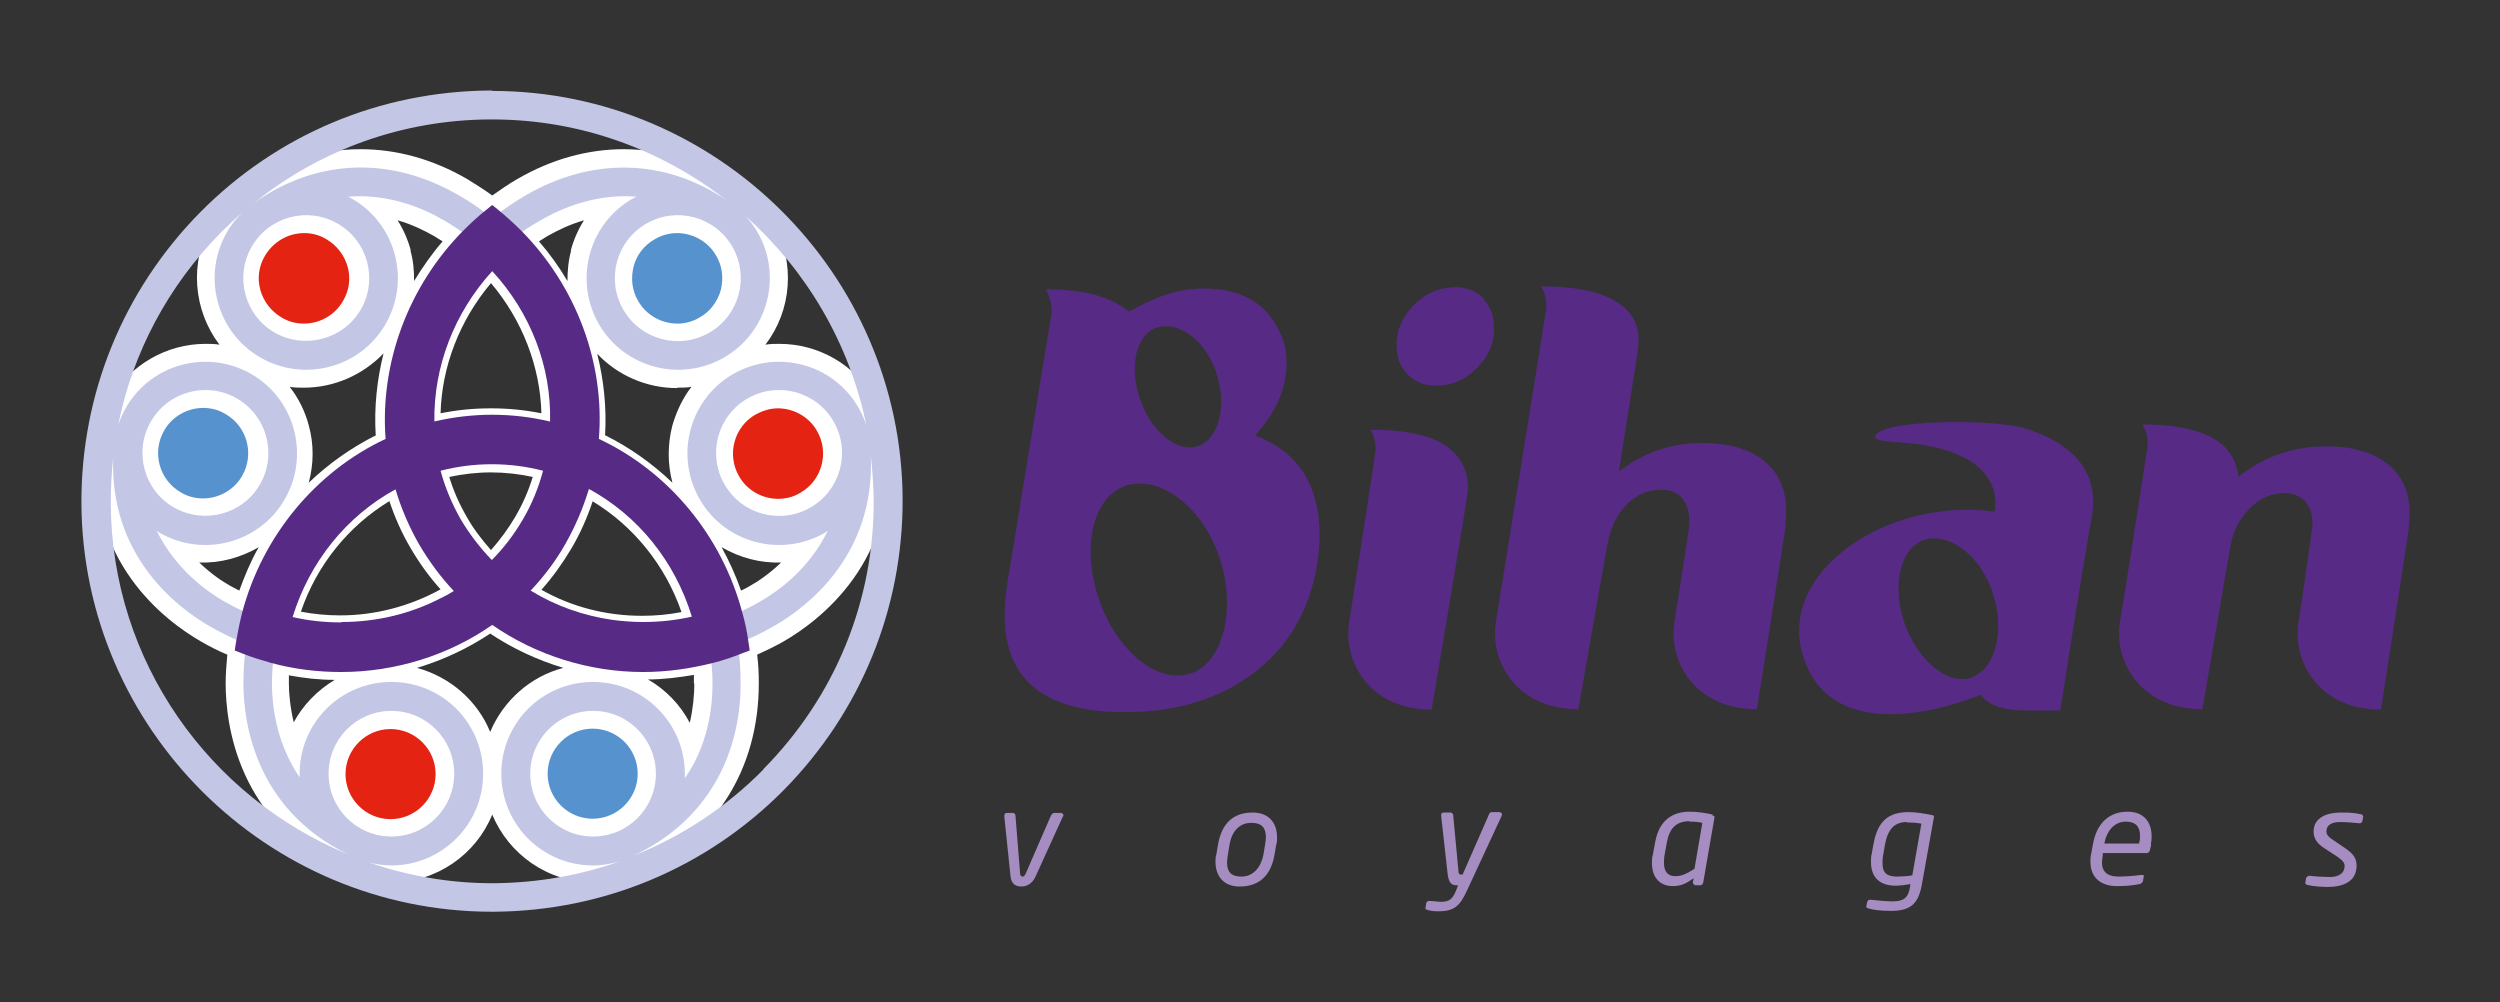 <?xml version="1.0" encoding="UTF-8"?>
<svg id="Calque_1" data-name="Calque 1" xmlns="http://www.w3.org/2000/svg" xmlns:xlink="http://www.w3.org/1999/xlink" viewBox="0 0 60.49 24.25">
  <rect x="0" y="0" width="60.49" height="24.25" fill="#333333" stroke="none"/>
  <defs>
    <clipPath id="clippath">
      <rect x="0" y="0" width="60.49" height="24.25" style="fill: none;"/>
    </clipPath>
  </defs>
  <g style="clip-path: url(#clippath);">
    <path d="M17.68,6.72c0,.7-.56,1.27-1.26,1.28-.7,0-1.27-.56-1.28-1.26s.56-1.27,1.26-1.28c.7,0,1.27,.56,1.28,1.26" style="fill: #5692ce;"/>
    <path d="M8.68,6.72c0,.7-.56,1.27-1.26,1.28-.7,0-1.27-.56-1.28-1.26s.56-1.27,1.26-1.28c.7,0,1.27,.56,1.28,1.26" style="fill: #e42313;"/>
    <path d="M20.12,10.96c0,.7-.56,1.27-1.26,1.28-.7,0-1.27-.56-1.28-1.26s.56-1.27,1.26-1.28c.7,0,1.27,.56,1.28,1.26" style="fill: #e42313;"/>
    <path d="M10.72,18.7c0,.7-.56,1.27-1.26,1.28-.7,0-1.27-.56-1.28-1.26s.56-1.27,1.26-1.28c.7,0,1.27,.56,1.28,1.26" style="fill: #e42313;"/>
    <path d="M6.23,10.96c0,.7-.56,1.27-1.26,1.28-.7,0-1.27-.56-1.28-1.26s.56-1.27,1.26-1.28c.7,0,1.27,.56,1.28,1.26" style="fill: #5692ce;"/>
    <path d="M15.62,18.7c0,.7-.56,1.27-1.26,1.28-.7,0-1.27-.56-1.28-1.26s.56-1.27,1.26-1.28c.7,0,1.27,.56,1.28,1.26" style="fill: #5692ce;"/>
    <path d="M21.49,10.72l-.04-.41h-.03c-.06-.23-.15-.46-.27-.67-.47-.82-1.35-1.32-2.29-1.32-.11,0-.23,0-.34,.02,.63-.82,.74-1.98,.19-2.94-.11-.2-.25-.38-.42-.54l.02-.03-.37-.27c-.86-.62-1.84-.95-2.84-.95-.88,0-1.75,.24-2.58,.72-.21,.12-.41,.26-.61,.4-.19-.14-.4-.27-.61-.4-.83-.48-1.7-.72-2.58-.72-1,0-1.98,.33-2.84,.95l-.37,.27,.02,.03c-.16,.16-.3,.34-.41,.54-.55,.95-.44,2.11,.19,2.94-.11-.02-.23-.02-.34-.02-.94,0-1.82,.51-2.29,1.32-.12,.21-.21,.43-.27,.67h-.03s-.04,.41-.04,.41c-.28,2.86,1.67,4.31,2.52,4.8,.21,.12,.42,.23,.64,.32-.02,.23-.04,.46-.04,.69,0,.98,.28,3.39,2.9,4.58l.39,.17v-.03c.24,.07,.48,.1,.72,.1,1.1,0,2.05-.68,2.44-1.64,.4,.96,1.34,1.64,2.45,1.64,.23,0,.47-.03,.69-.09v.03s.41-.18,.41-.18c1.85-.83,2.9-2.5,2.9-4.58,0-.23-.01-.46-.04-.69,.22-.1,.43-.2,.64-.32,.85-.49,2.8-1.94,2.52-4.8m-4.68,5.82c0,.27-.03,.6-.11,.95-.23-.44-.58-.8-1.01-1.05,.37,0,.75-.05,1.11-.11,0,.07,0,.14,0,.21m-2.45,1.09c.6,0,1.09,.49,1.09,1.09s-.49,1.09-1.09,1.09-1.09-.49-1.09-1.09,.49-1.09,1.09-1.09m-4.89,2.19c-.6,0-1.09-.49-1.09-1.09s.49-1.09,1.09-1.09,1.09,.49,1.09,1.09-.49,1.09-1.09,1.09m-2.34-2.33c-.09-.38-.12-.72-.12-.94,0-.07,0-.14,0-.21,.37,.07,.74,.11,1.11,.11-.42,.25-.77,.61-1,1.04m2.84-11.43c-.07-.26-.18-.51-.32-.73,.35,.1,.65,.25,.88,.38,.07,.04,.14,.09,.21,.13-.26,.3-.49,.63-.69,.96,0-.25-.02-.5-.09-.74m9.84,4.37c.3,.52,.12,1.19-.4,1.49-.16,.1-.35,.15-.54,.15-.39,0-.76-.21-.95-.55-.3-.52-.12-1.19,.4-1.49,.17-.09,.35-.15,.54-.15,.39,0,.76,.21,.95,.55m-4.24,4.47c-.87,0-1.71-.22-2.43-.63,.27-.3,.51-.64,.72-.99,.22-.37,.39-.76,.52-1.15,.99,.6,1.76,1.55,2.15,2.68-.31,.06-.63,.09-.95,.09h0Zm-2.43-4.9c-.4-.08-.8-.12-1.22-.12s-.83,.04-1.22,.12c.03-1.13,.46-2.25,1.22-3.15,.76,.9,1.19,2.02,1.22,3.15m-3.68,2.12c.13,.39,.3,.78,.52,1.15,.21,.36,.45,.69,.72,.99-.73,.4-1.56,.63-2.43,.63-.32,0-.64-.03-.95-.09,.39-1.14,1.16-2.08,2.15-2.68m1.86,.38c-.18-.31-.32-.63-.42-.96,.33-.07,.67-.11,1.01-.11s.69,.04,1.01,.11c-.1,.33-.24,.65-.42,.96-.17,.29-.37,.56-.59,.81-.22-.25-.43-.52-.59-.81m6.15-5.48c-.08,.28-.26,.52-.51,.66-.17,.1-.35,.15-.54,.15-.39,0-.76-.21-.95-.55-.15-.25-.18-.55-.11-.83,.07-.28,.26-.52,.51-.66,.17-.1,.35-.15,.54-.15,.39,0,.76,.21,.95,.55,.15,.25,.18,.55,.11,.83m-1.05,2.36c.11,0,.23,0,.34-.02-.21,.27-.36,.59-.46,.93-.12,.46-.12,.94,0,1.39-.48-.46-1.03-.85-1.63-1.15,.04-.66-.03-1.33-.19-1.97,.49,.52,1.19,.83,1.93,.83m-2.56-3.33c-.07,.25-.09,.5-.09,.74-.2-.34-.43-.66-.69-.96,.07-.04,.14-.09,.21-.13,.23-.13,.53-.28,.88-.38-.14,.22-.25,.47-.32,.73m-4.71,4.47c-.6,.3-1.15,.69-1.63,1.15,.12-.45,.13-.92,0-1.39-.09-.34-.25-.66-.46-.93,.11,.02,.23,.02,.34,.02,.74,0,1.43-.31,1.93-.83-.16,.64-.23,1.31-.19,1.97m-.79-3.24c-.19,.34-.56,.55-.95,.55-.19,0-.38-.05-.54-.15-.25-.15-.43-.38-.51-.66-.08-.28-.04-.58,.11-.83,.2-.34,.56-.55,.95-.55,.19,0,.38,.05,.54,.15,.25,.15,.43,.38,.51,.66,.08,.28,.04,.58-.11,.83m-2.44,4.23c-.19,.34-.56,.55-.95,.55-.19,0-.38-.05-.54-.15-.52-.3-.7-.97-.4-1.49,.19-.34,.56-.55,.95-.55,.19,0,.38,.05,.54,.15,.52,.3,.7,.97,.4,1.49m.4,1.73c-.19,.33-.34,.69-.47,1.05-.07-.04-.14-.07-.21-.11-.2-.11-.48-.3-.76-.57,.51,.02,1.01-.12,1.44-.37m11.2,0c.43,.25,.93,.39,1.44,.37-.28,.27-.56,.46-.76,.57-.07,.04-.14,.08-.21,.11-.13-.37-.29-.72-.47-1.05m-7.37,2.92c.63-.19,1.23-.47,1.77-.83,.54,.36,1.14,.64,1.77,.83-.8,.21-1.45,.79-1.77,1.55-.31-.76-.97-1.33-1.77-1.55" style="fill: #fff;"/>
    <path d="M11.91,2.19h-.06c-2.65,.02-5.14,1.06-7.01,2.95-1.86,1.89-2.88,4.39-2.87,7.04,.03,5.45,4.49,9.88,9.93,9.88h.06c2.65-.02,5.14-1.06,7.01-2.95,1.86-1.89,2.88-4.39,2.87-7.04-.03-5.44-4.49-9.87-9.93-9.87m9.05,8.08c-.05-.14-.11-.29-.19-.42-.61-1.06-1.97-1.42-3.03-.81-1.06,.61-1.42,1.97-.81,3.03,.61,1.06,1.97,1.42,3.03,.81l.07-.05c-.45,.93-1.21,1.47-1.63,1.71-.22,.13-.45,.24-.69,.34-.49-1.86-1.8-3.38-3.49-4.11,.2-1.81-.45-3.67-1.79-5.02,.2-.16,.42-.3,.65-.43,.52-.3,1.35-.65,2.32-.57-.03,.02-.07,.03-.1,.05-1.06,.61-1.42,1.97-.81,3.03,.61,1.06,1.97,1.42,3.03,.81,1.06-.61,1.42-1.97,.81-3.03-.08-.14-.18-.27-.29-.39,1.46,1.3,2.51,3.06,2.92,5.05m-1.35,2c-.73,.42-1.66,.17-2.08-.56-.42-.73-.17-1.66,.56-2.08,.73-.42,1.66-.17,2.08,.56,.42,.73,.17,1.66-.56,2.08m-9.27,.78c.28,.49,.63,.92,1.02,1.3-1.3,.91-3,1.2-4.6,.76,.41-1.62,1.52-2.95,2.96-3.63,.13,.54,.33,1.07,.62,1.57m1.57-6.84c1.17,1.16,1.76,2.75,1.64,4.32-.52-.15-1.07-.24-1.64-.24s-1.12,.08-1.64,.24c-.12-1.57,.47-3.16,1.64-4.32m-.97,6.49c-.27-.47-.46-.97-.57-1.48,.49-.15,1-.24,1.54-.24s1.05,.08,1.53,.24c-.11,.51-.3,1.01-.57,1.48-.27,.46-.59,.86-.96,1.21-.37-.34-.7-.75-.97-1.21m2.53,.35c.29-.5,.49-1.03,.62-1.57,1.44,.68,2.55,2.01,2.96,3.63-1.6,.44-3.3,.15-4.6-.76,.39-.37,.74-.81,1.02-1.3m3.69-5.01c-.73,.42-1.66,.17-2.08-.56-.42-.73-.17-1.66,.56-2.08,.73-.42,1.66-.17,2.08,.56,.42,.73,.17,1.66-.56,2.08M11.85,2.89h.06c2.13,0,4.09,.73,5.66,1.95-1.47-1-3.23-1.05-4.84-.12-.29,.17-.57,.36-.82,.56-.26-.21-.53-.4-.82-.56-1.64-.95-3.43-.88-4.93,.18,1.61-1.29,3.6-2,5.69-2.01m-5.76,3.08c.42-.73,1.35-.98,2.08-.56,.73,.42,.98,1.35,.56,2.08-.42,.72-1.35,.97-2.08,.56-.73-.42-.98-1.35-.56-2.08m-.75-.34c.17-.17,.35-.34,.53-.49-.15,.14-.28,.3-.38,.48-.61,1.06-.25,2.42,.81,3.03,1.06,.61,2.42,.25,3.03-.81,.61-1.06,.25-2.42-.81-3.03-.03-.02-.07-.03-.1-.05,.97-.08,1.81,.27,2.32,.57,.23,.13,.44,.28,.65,.43-1.34,1.35-1.99,3.21-1.79,5.02-1.69,.73-3,2.25-3.49,4.11-.23-.1-.46-.21-.69-.34-.42-.24-1.18-.79-1.63-1.71l.07,.05c1.06,.61,2.42,.25,3.03-.81,.61-1.06,.25-2.42-.81-3.03-1.06-.61-2.42-.25-3.03,.81-.08,.14-.14,.28-.19,.42,.35-1.74,1.2-3.35,2.48-4.65m-1.69,4.57c.42-.73,1.35-.98,2.08-.56,.73,.42,.98,1.35,.56,2.08-.42,.73-1.35,.97-2.08,.56-.73-.42-.98-1.35-.56-2.08m-.97,1.98c0-.38,.02-.76,.06-1.13-.1,2.42,1.58,3.67,2.33,4.1,.29,.17,.59,.31,.89,.43-.05,.31-.07,.63-.07,.95,0,.89,.25,3.03,2.53,4.14-3.35-1.38-5.72-4.66-5.74-8.49m5.27,6.54c0-.84,.68-1.52,1.52-1.52s1.52,.68,1.52,1.52-.68,1.52-1.52,1.52-1.52-.68-1.52-1.52m4.02,2.65h-.06c-1.04,0-2.04-.18-2.98-.5,.17,.04,.35,.07,.54,.07,1.22,0,2.22-.99,2.22-2.22s-.99-2.22-2.22-2.22-2.22,.99-2.22,2.22v.09c-.58-.85-.67-1.78-.67-2.27,0-.25,.02-.49,.05-.74,1.85,.49,3.8,.12,5.28-.98,1.48,1.1,3.43,1.47,5.28,.98,.03,.24,.05,.49,.05,.74,0,.59-.11,1.49-.67,2.29,0-.04,0-.07,0-.11,0-1.22-.99-2.22-2.22-2.22s-2.22,.99-2.22,2.22,.99,2.22,2.22,2.22c.23,0,.44-.04,.65-.1-.96,.34-1.99,.52-3.04,.53m3.91-2.65c0,.84-.68,1.52-1.52,1.52s-1.52-.68-1.52-1.52,.68-1.52,1.52-1.52,1.52,.68,1.52,1.52m2.6-.1c-.91,.92-1.99,1.63-3.16,2.09,1.66-.76,2.61-2.28,2.61-4.18,0-.32-.02-.64-.07-.96,.3-.12,.6-.26,.89-.43,.75-.43,2.44-1.68,2.33-4.12,.04,.34,.06,.69,.07,1.04,.02,2.47-.93,4.79-2.67,6.55" style="fill: #c3c6e5;"/>
    <path d="M18.11,15.54c-.03-.23-.08-.48-.15-.72-.49-1.85-1.78-3.41-3.47-4.2,.15-1.83-.55-3.7-1.88-5.04-.18-.18-.36-.34-.54-.49l-.16-.13-.16,.13c-.19,.15-.37,.32-.54,.49-1.33,1.34-2.02,3.21-1.88,5.04-1.69,.79-2.98,2.35-3.47,4.2-.06,.24-.11,.49-.15,.72l-.03,.2,.18,.07c.22,.09,.46,.16,.7,.23,.55,.15,1.12,.22,1.69,.22,1.31,0,2.6-.4,3.66-1.14,1.05,.73,2.34,1.14,3.65,1.14,.57,0,1.14-.08,1.69-.22,.24-.06,.48-.14,.7-.23l.19-.07-.03-.2Zm-9.85-.48c-.4,0-.79-.04-1.18-.13,.41-1.33,1.3-2.44,2.49-3.09,.14,.47,.33,.91,.57,1.33,.24,.41,.52,.79,.84,1.13-.1,.06-.2,.12-.31,.17-.73,.38-1.55,.58-2.41,.58m2.25-4.85c-.02-1.33,.48-2.63,1.4-3.64,.93,1.01,1.43,2.31,1.4,3.64-.92-.22-1.88-.22-2.81,0m.16,1.19c.81-.21,1.67-.21,2.48,0-.11,.41-.27,.81-.49,1.18-.21,.36-.46,.69-.75,.98-.29-.3-.54-.63-.75-.98-.21-.37-.38-.77-.49-1.18m4.89,3.66c-.24,0-.48-.02-.72-.05-.71-.1-1.39-.34-1.99-.71,.32-.34,.61-.72,.84-1.13,.24-.42,.43-.87,.57-1.33,1.19,.65,2.08,1.75,2.49,3.09-.39,.09-.79,.13-1.19,.13" style="fill: #572a86;"/>
    <path d="M30.37,10.53c.51-.55,.76-1.14,.76-1.77,0-.25-.05-.48-.15-.69-.32-.73-.94-1.09-1.86-1.09-.48,0-.97,.13-1.48,.39-.16,.08-.27,.14-.33,.17-.42-.36-1.09-.54-2-.54,.09,.2,.16,.4,.13,.6-.02,.11-1.06,6.47-1.06,6.47-.05,.29-.07,.56-.07,.82,0,1.57,.98,2.35,2.93,2.34,1.21,0,2.22-.31,3.03-.9,.87-.63,1.41-1.52,1.6-2.68,.04-.25,.06-.48,.06-.69,0-1.22-.52-2.03-1.55-2.42m-2.39-2.61c.49-.18,1.16,.27,1.43,1.06,.28,.79,.08,1.63-.42,1.8-.5,.18-1.12-.32-1.41-1.11-.28-.79-.11-1.57,.39-1.75m.84,8.36c-.78,.28-1.78-.51-2.22-1.76-.44-1.25-.17-2.49,.62-2.77,.78-.28,1.83,.43,2.27,1.68,.44,1.25,.12,2.57-.66,2.85" style="fill: #572a86;"/>
    <path d="M49.02,10.37c-.81-.25-3.65-.22-3.65,.21,0,.13,.81,.11,1.18,.19,2.06,.34,1.71,1.61,1.71,1.61-2.57-.36-5.28,1.45-4.63,3.5,.77,2.46,4.29,.93,4.29,.93,.27,.36,.83,.38,1.12,.38h.81s.52-3.35,.76-4.67c.24-1.32-.78-1.89-1.59-2.15m-1.3,6.02c-.57,.2-1.3-.37-1.63-1.29-.32-.92-.12-1.82,.45-2.03,.57-.2,1.34,.31,1.66,1.23,.33,.92,.09,1.88-.49,2.09" style="fill: #572a86;"/>
    <path d="M58.28,12.75c.18-1.29-.67-1.95-1.99-1.95-.81,0-1.52,.25-2.13,.74-.09-.85-.86-1.27-2.32-1.27,.08,.14,.15,.32,.12,.54-.01,.07-.52,3.41-.66,4.2-.17,.95,.46,2.15,1.99,2.15l.67-3.91c.06-.35,.2-.66,.43-.9,.25-.28,.55-.42,.89-.42,.43,0,.74,.33,.66,.88-.02,.17-.27,1.92-.32,2.21-.17,.95,.46,2.15,1.99,2.15,0,0,.65-4.2,.68-4.42" style="fill: #572a86;"/>
    <path d="M33.16,10.39c.08,.14,.14,.32,.12,.54-.02,.19-.61,3.95-.63,4.09-.17,.95,.46,2.15,1.99,2.15,0,0,.88-5.2,.88-5.33,0-.97-.79-1.45-2.35-1.44" style="fill: #572a86;"/>
    <path d="M35.9,7.22c-.18-.18-.41-.27-.69-.27-.38,0-.72,.15-1,.43s-.42,.61-.42,.99c0,.29,.1,.52,.28,.7s.43,.27,.71,.26c.36,0,.69-.15,.96-.43,.28-.28,.42-.61,.41-.97,0-.29-.09-.52-.27-.71" style="fill: #572a86;"/>
    <path d="M43.2,12.68c.16-1.3-.68-1.97-2.03-1.96-.74,0-1.41,.23-2,.69,0,0,.46-2.89,.47-3.03,.11-.97-.79-1.46-2.35-1.45,.08,.14,.15,.31,.12,.56-.02,.15-1.19,7.41-1.21,7.52-.17,.95,.46,2.15,1.99,2.15l.7-3.98c.07-.37,.2-.68,.42-.92,.24-.27,.53-.41,.89-.41,.44,0,.71,.29,.67,.88,0,.08-.33,2.14-.35,2.28-.17,.95,.46,2.15,1.99,2.15,0,0,.67-4.21,.7-4.49" style="fill: #572a86;"/>
    <path d="M25.72,19.75l-.66,1.45c-.09,.2-.23,.25-.35,.25s-.24-.05-.26-.25l-.15-1.45c0-.06,.02-.08,.06-.08h.16s.05,.02,.05,.06l.11,1.38c0,.08,.03,.1,.06,.1,.03,0,.06-.02,.09-.1l.6-1.38s.03-.06,.08-.06h.18l.04,.04v.04" style="fill: #a58dc1;"/>
    <path d="M30.88,20.43l-.04,.24c-.08,.48-.34,.78-.85,.78-.38,0-.58-.25-.58-.6,0-.06,0-.11,.02-.17l.04-.24c.09-.52,.37-.78,.84-.78,.39,0,.59,.25,.59,.6,0,.06,0,.12-.02,.18m-.61-.53c-.28,0-.47,.21-.52,.53l-.04,.24c-.01,.07-.02,.13-.02,.19,0,.23,.1,.34,.35,.34,.28,0,.47-.22,.53-.53l.04-.24c.01-.07,.02-.13,.02-.18,0-.23-.1-.35-.35-.35" style="fill: #a58dc1;"/>
    <path d="M36.33,19.75l-.85,1.83c-.16,.34-.3,.47-.67,.47-.09,0-.2-.01-.26-.03-.03-.01-.07-.02-.06-.05l.02-.12s.02-.06,.08-.05c.07,0,.21,.02,.28,.02,.18,0,.27-.05,.36-.27l.05-.13h-.04c-.1,0-.18-.04-.21-.25l-.16-1.43c0-.07,.02-.08,.07-.08h.17s.04,.02,.05,.05l.13,1.38c0,.06,.03,.07,.05,.07h.05s.64-1.46,.64-1.46c.01-.03,.03-.05,.07-.05h.19s.05,.02,.05,.04v.03" style="fill: #a58dc1;"/>
    <path d="M41.43,19.73c.06,.01,.06,.03,.05,.07l-.27,1.56s-.02,.06-.07,.06h-.13s-.05-.03-.05-.07l.02-.1c-.19,.13-.3,.19-.51,.19-.27,0-.5-.17-.5-.56,0-.06,0-.12,.02-.19l.06-.32c.1-.55,.45-.73,.83-.73,.19,0,.39,.03,.56,.07m-.56,.16c-.33,0-.49,.18-.55,.52l-.06,.33s-.01,.1-.01,.15c0,.25,.12,.33,.28,.33s.29-.07,.46-.18l.19-1.11c-.09-.02-.17-.03-.31-.03" style="fill: #a58dc1;"/>
    <path d="M45.33,20.43c.1-.57,.37-.78,.85-.78,.19,0,.41,.04,.56,.07,.06,.01,.06,.03,.05,.07l-.29,1.62c-.09,.49-.3,.63-.76,.63-.24,0-.45-.03-.53-.06-.05-.01-.06-.03-.05-.07l.02-.09s.02-.06,.08-.05c.11,.01,.36,.04,.53,.04,.28,0,.39-.09,.43-.38v-.04c-.08,.02-.26,.04-.36,.04-.34,0-.59-.17-.59-.57,0-.06,0-.14,.02-.21l.04-.23Zm.81-.54c-.3,0-.46,.17-.53,.54l-.04,.23c-.02,.09-.02,.16-.02,.23,0,.24,.11,.32,.36,.32,.09,0,.26-.01,.36-.03l.22-1.25c-.09-.02-.22-.03-.35-.03" style="fill: #a58dc1;"/>
    <path d="M52.05,20.44l-.03,.13s-.02,.07-.07,.07h-1.07s0,.04,0,.04c-.01,.07-.02,.14-.02,.19,0,.24,.15,.34,.4,.34,.18,0,.4-.02,.55-.04,.05,0,.07,0,.06,.04l-.02,.11s-.02,.06-.08,.07c-.19,.04-.34,.05-.56,.05-.32,0-.63-.16-.63-.59,0-.06,0-.13,.02-.2l.04-.22c.09-.51,.39-.79,.84-.79,.4,0,.58,.26,.58,.59,0,.06,0,.12-.02,.19m-.6-.54c-.28,0-.46,.22-.52,.51v.02s.84,0,.84,0v-.02c.02-.06,.02-.12,.02-.17,0-.23-.12-.34-.34-.34" style="fill: #a58dc1;"/>
    <path d="M57.13,19.7s.05,.02,.05,.06l-.02,.11s-.03,.06-.07,.05c-.11-.01-.29-.03-.47-.03-.15,0-.33,.04-.33,.23,0,.08,.06,.14,.17,.21l.28,.19c.22,.15,.28,.26,.28,.43,0,.38-.33,.51-.69,.51-.13,0-.36-.01-.5-.05-.03,0-.06-.03-.05-.06l.02-.11s.03-.05,.08-.05c.15,.02,.38,.03,.49,.03,.19,0,.36-.07,.36-.27,0-.07-.04-.13-.19-.23l-.29-.19c-.18-.11-.27-.24-.27-.41,0-.35,.34-.46,.66-.46,.24,0,.33,.01,.47,.04" style="fill: #a58dc1;"/>
  </g>
</svg>